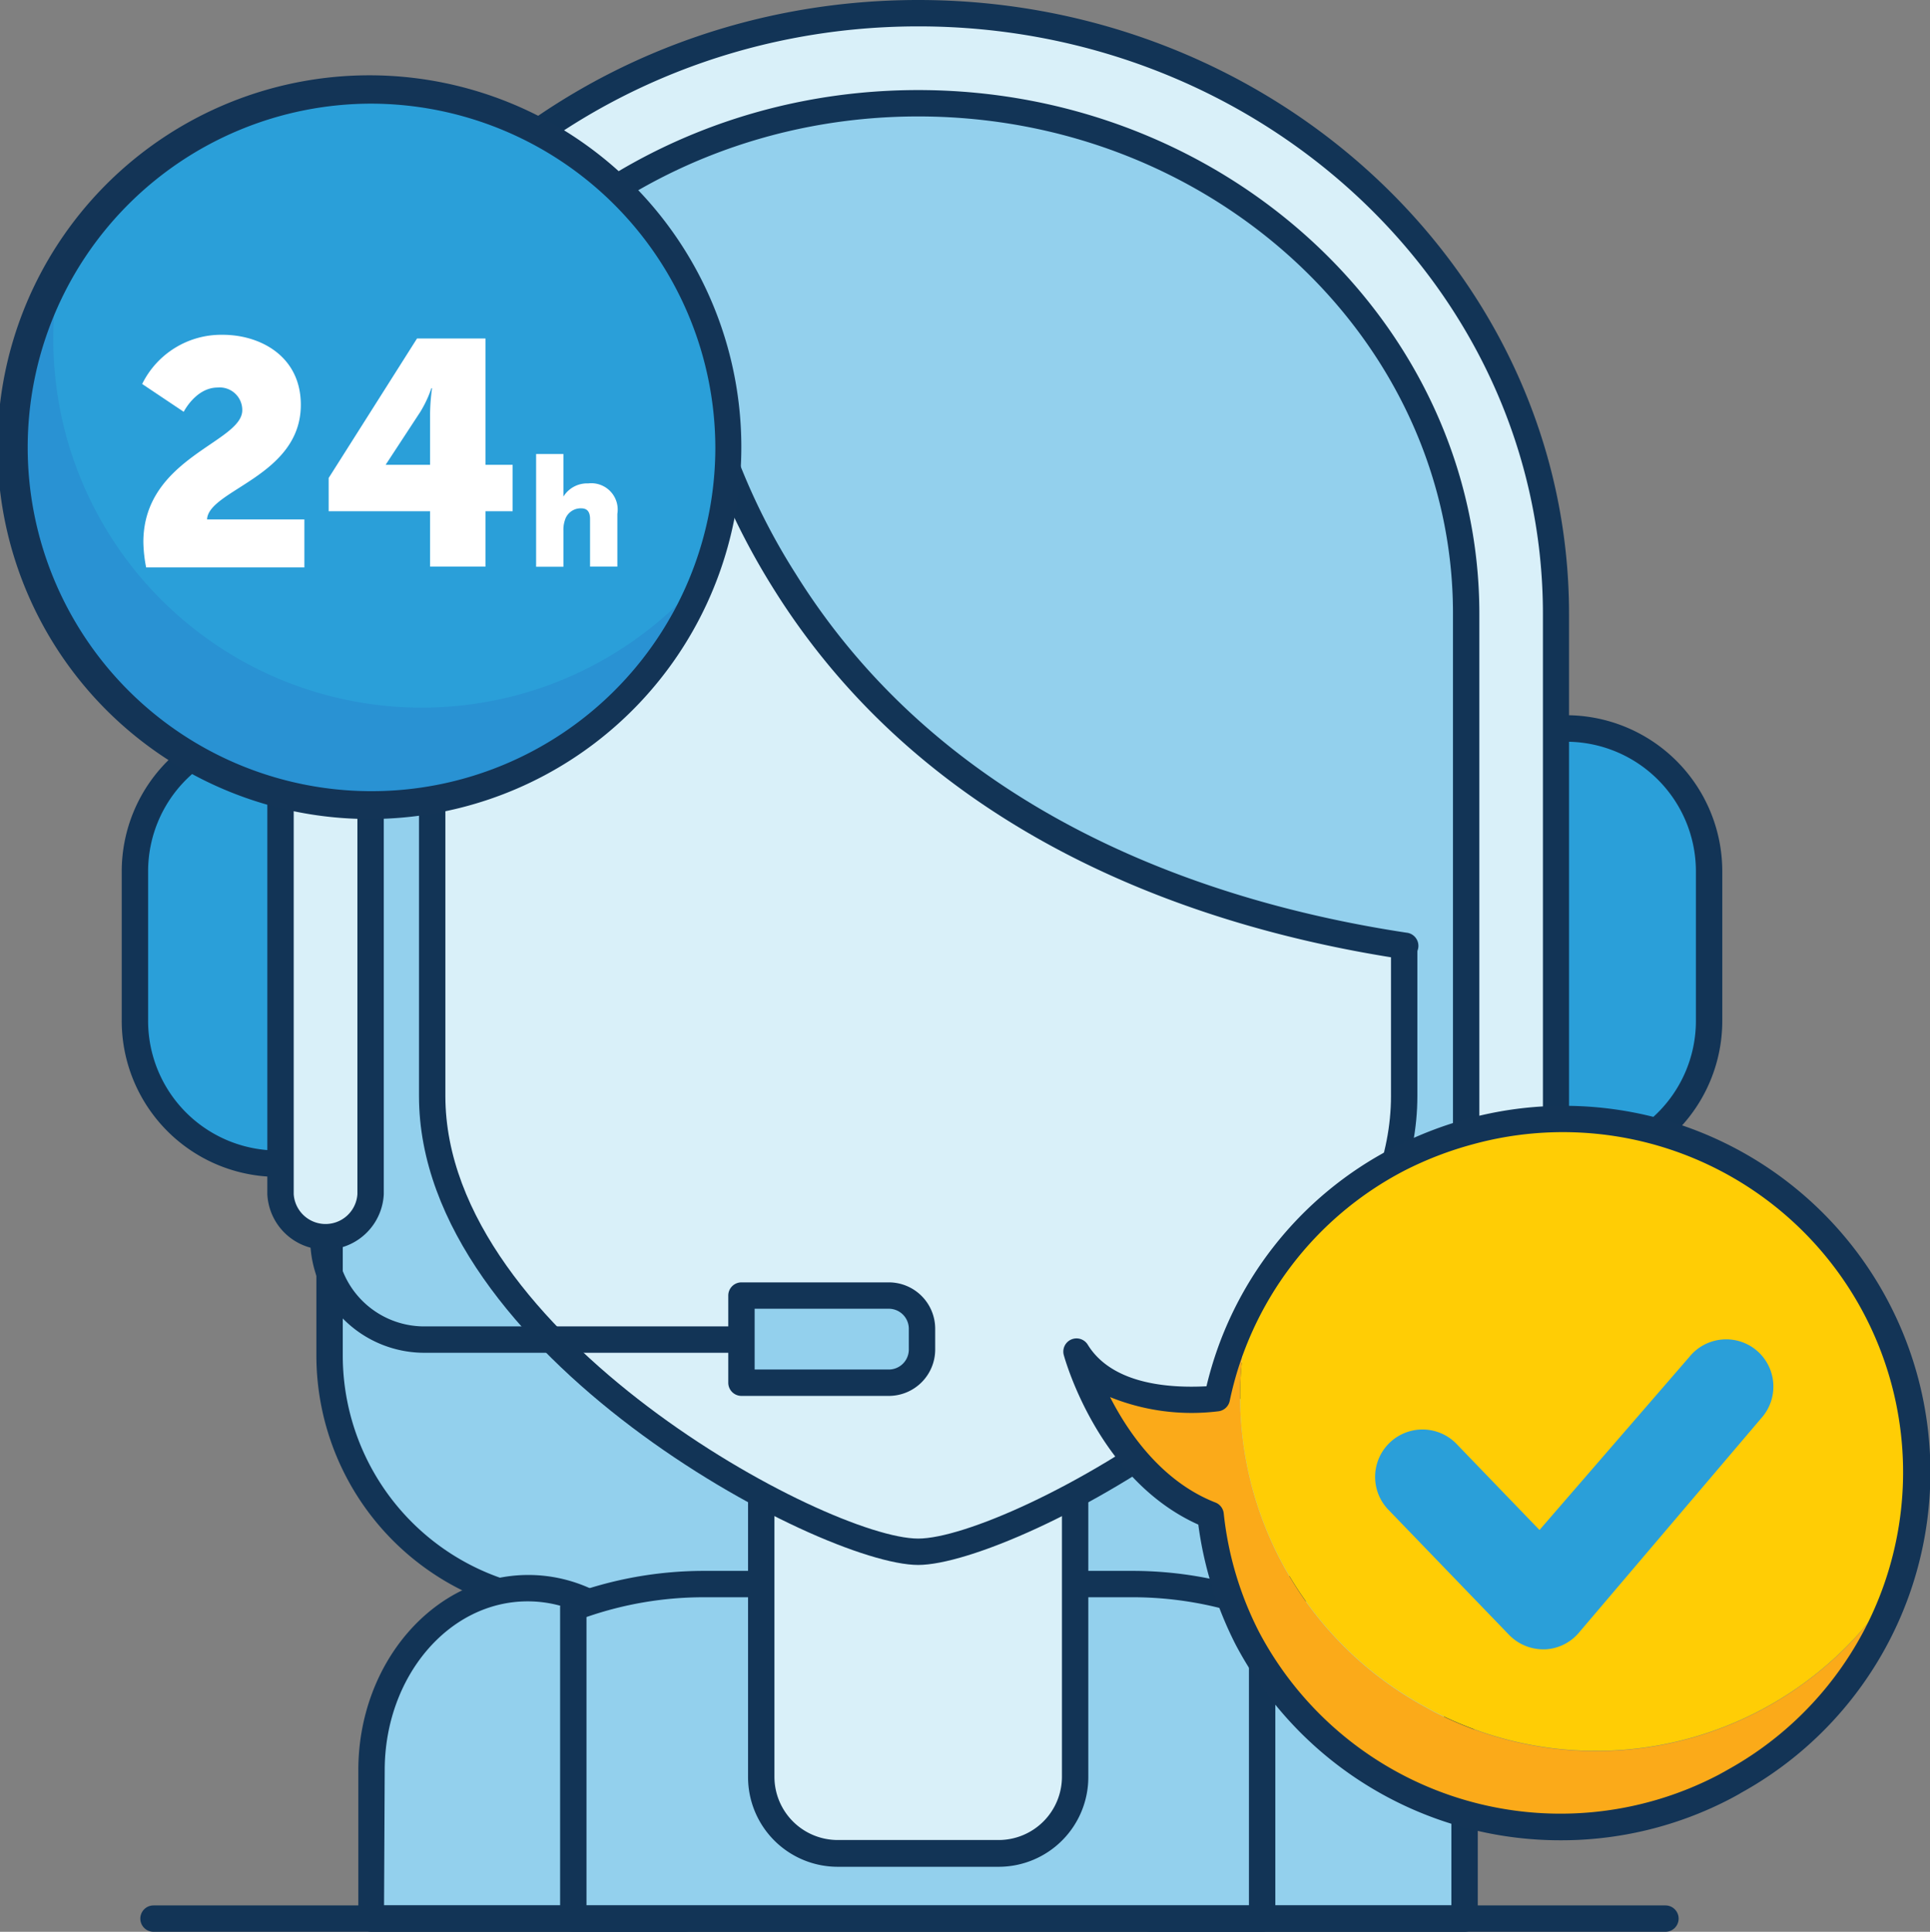 <svg xmlns="http://www.w3.org/2000/svg" width="146.34" height="146.5" viewBox="0 0 146.34 146.5"><rect x="0" y="0" width="146.34" height="146.5" fill="#808080" stroke="none"/><path fill="#93d0ed" d="M27.66 60.43h82.53a2.67 2.67 0 0 1 2.67 2.67v39.7A18.86 18.86 0 0 1 94 121.67H43.85A18.86 18.86 0 0 1 25 102.8V63.1a2.67 2.67 0 0 1 2.67-2.67Z"/><path fill="#123456" d="M94 122.67H43.85a19.88 19.88 0 0 1-19.86-19.86v-39.7a3.68 3.68 0 0 1 3.67-3.68h82.51a3.68 3.68 0 0 1 3.67 3.68v39.7A19.88 19.88 0 0 1 94 122.67ZM27.66 61.43a1.68 1.68 0 0 0-1.67 1.68v39.7a17.88 17.88 0 0 0 17.86 17.86H94a17.88 17.88 0 0 0 17.86-17.86v-39.7a1.68 1.68 0 0 0-1.69-1.68Z"/><path fill="#93d0ed" d="M51.9 145.5v-11.25c0-7.6-5.35-13.81-11.89-13.81-6.54-.01-11.84 6.2-11.84 13.81v11.26Z"/><path fill="#123456" d="M51.9 146.5H28.17a1 1 0 0 1-1-1v-11.25c0-8.17 5.78-14.81 12.89-14.81s12.84 6.63 12.84 14.81v11.26a1 1 0 0 1-1 .99Zm-22.78-2H50.9v-10.25c0-7.06-4.89-12.81-10.89-12.81s-10.84 5.74-10.84 12.81Z"/><path fill="#93d0ed" d="M111.05 145.5v-11.25c0-7.6-5.35-13.81-11.89-13.81-6.54 0-11.89 6.21-11.89 13.81v11.26Z"/><path fill="#123456" d="M111.05 146.5H87.27a1 1 0 0 1-1-1v-11.25c0-8.17 5.78-14.81 12.89-14.81s12.89 6.64 12.89 14.81v11.26a1 1 0 0 1-1 .99Zm-22.78-2h21.78v-10.25c0-7.06-4.89-12.81-10.89-12.81s-10.89 5.74-10.89 12.81Z"/><path fill="#93d0ed" d="M95.7 121.89a28.41 28.41 0 0 0-9.79-1.76H53.33a28.36 28.36 0 0 0-9.86 1.79v23.58H95.7Z"/><path fill="#123456" d="M95.7 146.5H43.47a1 1 0 0 1-1-1v-23.58a1 1 0 0 1 .65-.94 29.41 29.41 0 0 1 10.21-1.85h32.58a29.45 29.45 0 0 1 10.14 1.82 1 1 0 0 1 .65.94v23.61a1 1 0 0 1-1 1Zm-51.23-2H94.7v-21.9a27.2 27.2 0 0 0-8.79-1.47H53.33a27.12 27.12 0 0 0-8.86 1.5Z"/><rect width="23.8" height="40.28" x="57.72" y="100.28" fill="#d9f0f9" rx="5.79"/><path fill="#123456" d="M75.73 141.57H63.51a6.8 6.8 0 0 1-6.79-6.8v-28.69a6.8 6.8 0 0 1 6.79-6.8h12.22a6.8 6.8 0 0 1 6.79 6.8v28.69a6.8 6.8 0 0 1-6.79 6.8Zm-12.22-40.32a4.8 4.8 0 0 0-4.79 4.8v28.69a4.8 4.8 0 0 0 4.79 4.8h12.22a4.8 4.8 0 0 0 4.79-4.8v-28.66a4.8 4.8 0 0 0-4.79-4.8Z"/><path fill="#d9f0f9" d="M69.62 117.68c-7.09 0-36.85-15.55-36.85-34.56V47.07c0-19 16.59-34.56 36.85-34.56 20.27 0 36.85 15.55 36.85 34.56v36.05c0 19.01-29.75 34.56-36.85 34.56Z"/><path fill="#123456" d="M69.62 118.68c-7.42 0-37.85-16-37.85-35.56V47.07c0-19.61 17-35.56 37.85-35.56s37.85 16 37.85 35.56v36.05c0 19.59-30.43 35.56-37.85 35.56Zm0-105.17c-19.76 0-35.85 15.06-35.85 33.56v36.05c0 18.08 29 33.56 35.85 33.56 6.81 0 35.85-15.48 35.85-33.56V47.07c0-18.5-16.08-33.56-35.85-33.56Z"/><path fill="#93d0ed" d="M51.9 22.31s1.91 41.41 54.57 49.42c0 0 6.4 1.45 7-3.86 3.65-31.83-7-59-37.22-62C26.84.98 21.79 39.92 24.5 75.54c1.17 15.37 7.34-16.43 7.34-16.43s18.13-10.77 20.06-36.8Z"/><path fill="#123456" d="M106.47 72.73h-.15c-15.22-2.31-35.86-9.08-47.73-28.18a53.75 53.75 0 0 1-6.58-15.51 50.5 50.5 0 0 1-10.08 22.05 40 40 0 0 1-9.58 8.88 1 1 0 1 1-1-1.72c.18-.11 17.71-10.85 19.57-36a1 1 0 0 1 2 0 49.13 49.13 0 0 0 7.44 21.31c11.48 18.39 31.5 24.93 46.28 27.17a1.003 1.003 0 0 1-.15 2Z"/><path fill="#2a9fd9" d="M118.77 55.25a11.4 11.4 0 0 0-1.32.09v32.8a9.54 9.54 0 0 0 1.32.09 10.86 10.86 0 0 0 10.82-10.83V66.07a10.86 10.86 0 0 0-10.82-10.82Z"/><path fill="#123456" d="M118.77 89.25a12.49 12.49 0 0 1-1.44-.09l-.88-.11v-34.6l.88-.11a12.77 12.77 0 0 1 1.44-.1 11.84 11.84 0 0 1 11.82 11.83v11.32a11.83 11.83 0 0 1-11.82 11.86Zm-.32-2h.32a9.83 9.83 0 0 0 9.82-9.83V66.07a9.83 9.83 0 0 0-9.82-9.82h-.32Z"/><path fill="#2a9fd9" d="M21.05 55.25a11.4 11.4 0 0 1 1.32.09v32.8a9.54 9.54 0 0 1-1.32.09 10.86 10.86 0 0 1-10.82-10.84V66.07a10.86 10.86 0 0 1 10.82-10.82Z"/><path fill="#123456" d="M21.05 89.25A11.83 11.83 0 0 1 9.23 77.39V66.07a11.84 11.84 0 0 1 11.82-11.82 12.93 12.93 0 0 1 1.44.1l.88.11v34.49l-.88.18a12.63 12.63 0 0 1-1.44.12Zm0-33a9.83 9.83 0 0 0-9.82 9.83v11.31a9.83 9.83 0 0 0 9.82 9.86h.32v-31Z"/><path fill="#d9f0f9" d="M114.56 93.94a3.41 3.41 0 0 1-3.39-3.41v-44c0-21.28-18.65-38.7-41.55-38.7S28.1 25.25 28.1 46.56v44a3.42 3.42 0 0 1-6.83 0v-44C21.27 21.44 42.96 1 69.62 1s48.35 20.44 48.35 45.56v44a3.4 3.4 0 0 1-3.41 3.38Z"/><path fill="#123456" d="M114.56 94.94a4.42 4.42 0 0 1-4.39-4.41v-44c0-20.78-18.2-37.7-40.55-37.7S29.1 25.75 29.1 46.56v44a4.42 4.42 0 0 1-8.83 0v-44C20.27 20.89 42.41 0 69.62 0s49.35 20.89 49.35 46.56v44a4.42 4.42 0 0 1-4.41 4.38ZM69.62 6.83c23.45 0 42.55 17.82 42.55 39.73v44a2.41 2.41 0 0 0 4.82 0v-44C116.99 21.99 95.75 2 69.64 2S22.27 21.99 22.27 46.56v44a2.42 2.42 0 0 0 4.83 0v-44c0-21.91 19.07-39.73 42.52-39.73Z"/><path fill="#123456" d="M60.68 102.59H32.17a8.66 8.66 0 0 1-8.65-8.65 1 1 0 0 1 2 0 6.65 6.65 0 0 0 6.65 6.65h28.51a1 1 0 0 1 0 2Z"/><path fill="#93d0ed" d="M67.39 104.86H56.22v-6.6h11.17a2.51 2.51 0 0 1 2.51 2.51v1.57a2.51 2.51 0 0 1-2.51 2.52Z"/><path fill="#123456" d="M67.4 105.86H56.22a1 1 0 0 1-1-1v-6.61a1 1 0 0 1 1-1H67.4a3.52 3.52 0 0 1 3.51 3.52v1.57a3.52 3.52 0 0 1-3.51 3.52Zm-10.18-2H67.4a1.52 1.52 0 0 0 1.51-1.52v-1.57a1.52 1.52 0 0 0-1.51-1.52H57.22Z"/><path fill="#ffcc07" d="M126.28 145.5H11.64"/><path fill="#123456" d="M126.28 146.5H11.64a1 1 0 1 1 0-2h114.64a1 1 0 0 1 0 2Z"/><path fill="#fbaa19" d="m108.54 129.72-.72-.4a26.81 26.81 0 0 1-12.88-30.35 28.7 28.7 0 0 0-2.68 7.1c-3.2.28-8.37.1-10.63-3.57 0 0 2.56 9.41 10.17 12.43a26.37 26.37 0 0 0 2.78 9.32 26.8 26.8 0 0 0 36.21 11.24l.72-.4a27 27 0 0 0 12.6-15.53 26.77 26.77 0 0 1-35.57 10.16Z"/><path fill="#ffcd05" d="M142.25 99.19a26.8 26.8 0 0 0-30.8-13.37 27.5 27.5 0 0 0-5.41 2.13 25.84 25.84 0 0 0-11.1 11 26.81 26.81 0 0 0 12.88 30.35l.72.4a26.77 26.77 0 0 0 35.57-10.16 26.64 26.64 0 0 0-1.86-20.35Z"/><path fill="#133456" d="M118.36 139.56a27.83 27.83 0 0 1-24.67-14.84 28.19 28.19 0 0 1-2.83-9.1c-7.54-3.38-10.09-12.46-10.2-12.86a1 1 0 0 1 1.82-.78c1.85 3 6.16 3.3 9 3.15a27.47 27.47 0 0 1 14.12-18.07 28.93 28.93 0 0 1 5.61-2.2 27.78 27.78 0 0 1 20.81 51.1l-.2.12-.55.3a27.7 27.7 0 0 1-12.91 3.18Zm-34.19-33.61c1.43 2.81 4 6.44 8 8a1 1 0 0 1 .62.84 25.57 25.57 0 0 0 2.69 9 25.85 25.85 0 0 0 34.84 10.8l.49-.27.21-.12a25.79 25.79 0 0 0-19.31-47.43 26.62 26.62 0 0 0-5.21 2 25.57 25.57 0 0 0-13.26 17.48 1 1 0 0 1-.89.78 16.49 16.49 0 0 1-8.18-1.08Zm46.67 29.54Z"/><path fill="#2a9fd9" d="M133.08 102.32a3.59 3.59 0 0 0-5 .6l-11.35 13.11-6.33-6.57a3.593 3.593 0 0 0-5.16 5l9.19 9.53a3.62 3.62 0 0 0 2.58 1.09h.16a3.58 3.58 0 0 0 2.63-1.36l13.89-16.34a3.59 3.59 0 0 0-.61-5.06Z"/><path fill="#2992d3" d="M31.92 52.96A27 27 0 0 1 5.81 18.59a27.11 27.11 0 1 0 48.42 22.66 27.06 27.06 0 0 1-22.31 11.71Z"/><path fill="#2a9fd9" d="M28.06 6.15a27.9 27.9 0 0 0-23 12.1 27.94 27.94 0 0 0 49.92 23.34 27.64 27.64 0 0 0 1-7.48A28 28 0 0 0 28.06 6.15Z"/><path fill="#133456" d="M28.17 62.11a28.2 28.2 0 1 1 27-20.61 28.16 28.16 0 0 1-27 20.61Zm0-54.25a26.07 26.07 0 1 0 26.07 26.13A26.15 26.15 0 0 0 28.17 7.86Z"/><path fill="#fff" d="M10.87 41.11c0-6.41 7.5-7.55 7.5-10a1.71 1.71 0 0 0-1.87-1.72c-1.65 0-2.57 1.84-2.57 1.84l-3.15-2.11a6.68 6.68 0 0 1 6.11-3.73c2.84 0 5.92 1.62 5.92 5.31 0 5.41-7 6.45-7.11 8.69h7.38v3.64h-12a10.85 10.85 0 0 1-.21-1.92ZM24.92 36.25l6.7-10.58h5.19v9.58h2.06v3.52h-2.06v4.2h-4.2v-4.2h-7.69Zm7.69-1v-3.87a15 15 0 0 1 .15-1.94h-.05a8.78 8.78 0 0 1-.85 1.81l-2.62 4ZM40.65 34.43h2.07V37.66a2.11 2.11 0 0 1 1.88-1 2 2 0 0 1 2.21 2.31v4h-2.07v-3.6c0-.58-.23-.82-.68-.82a1.25 1.25 0 0 0-1.23.91 2.26 2.26 0 0 0-.11.79v2.73h-2.07Z"/></svg>